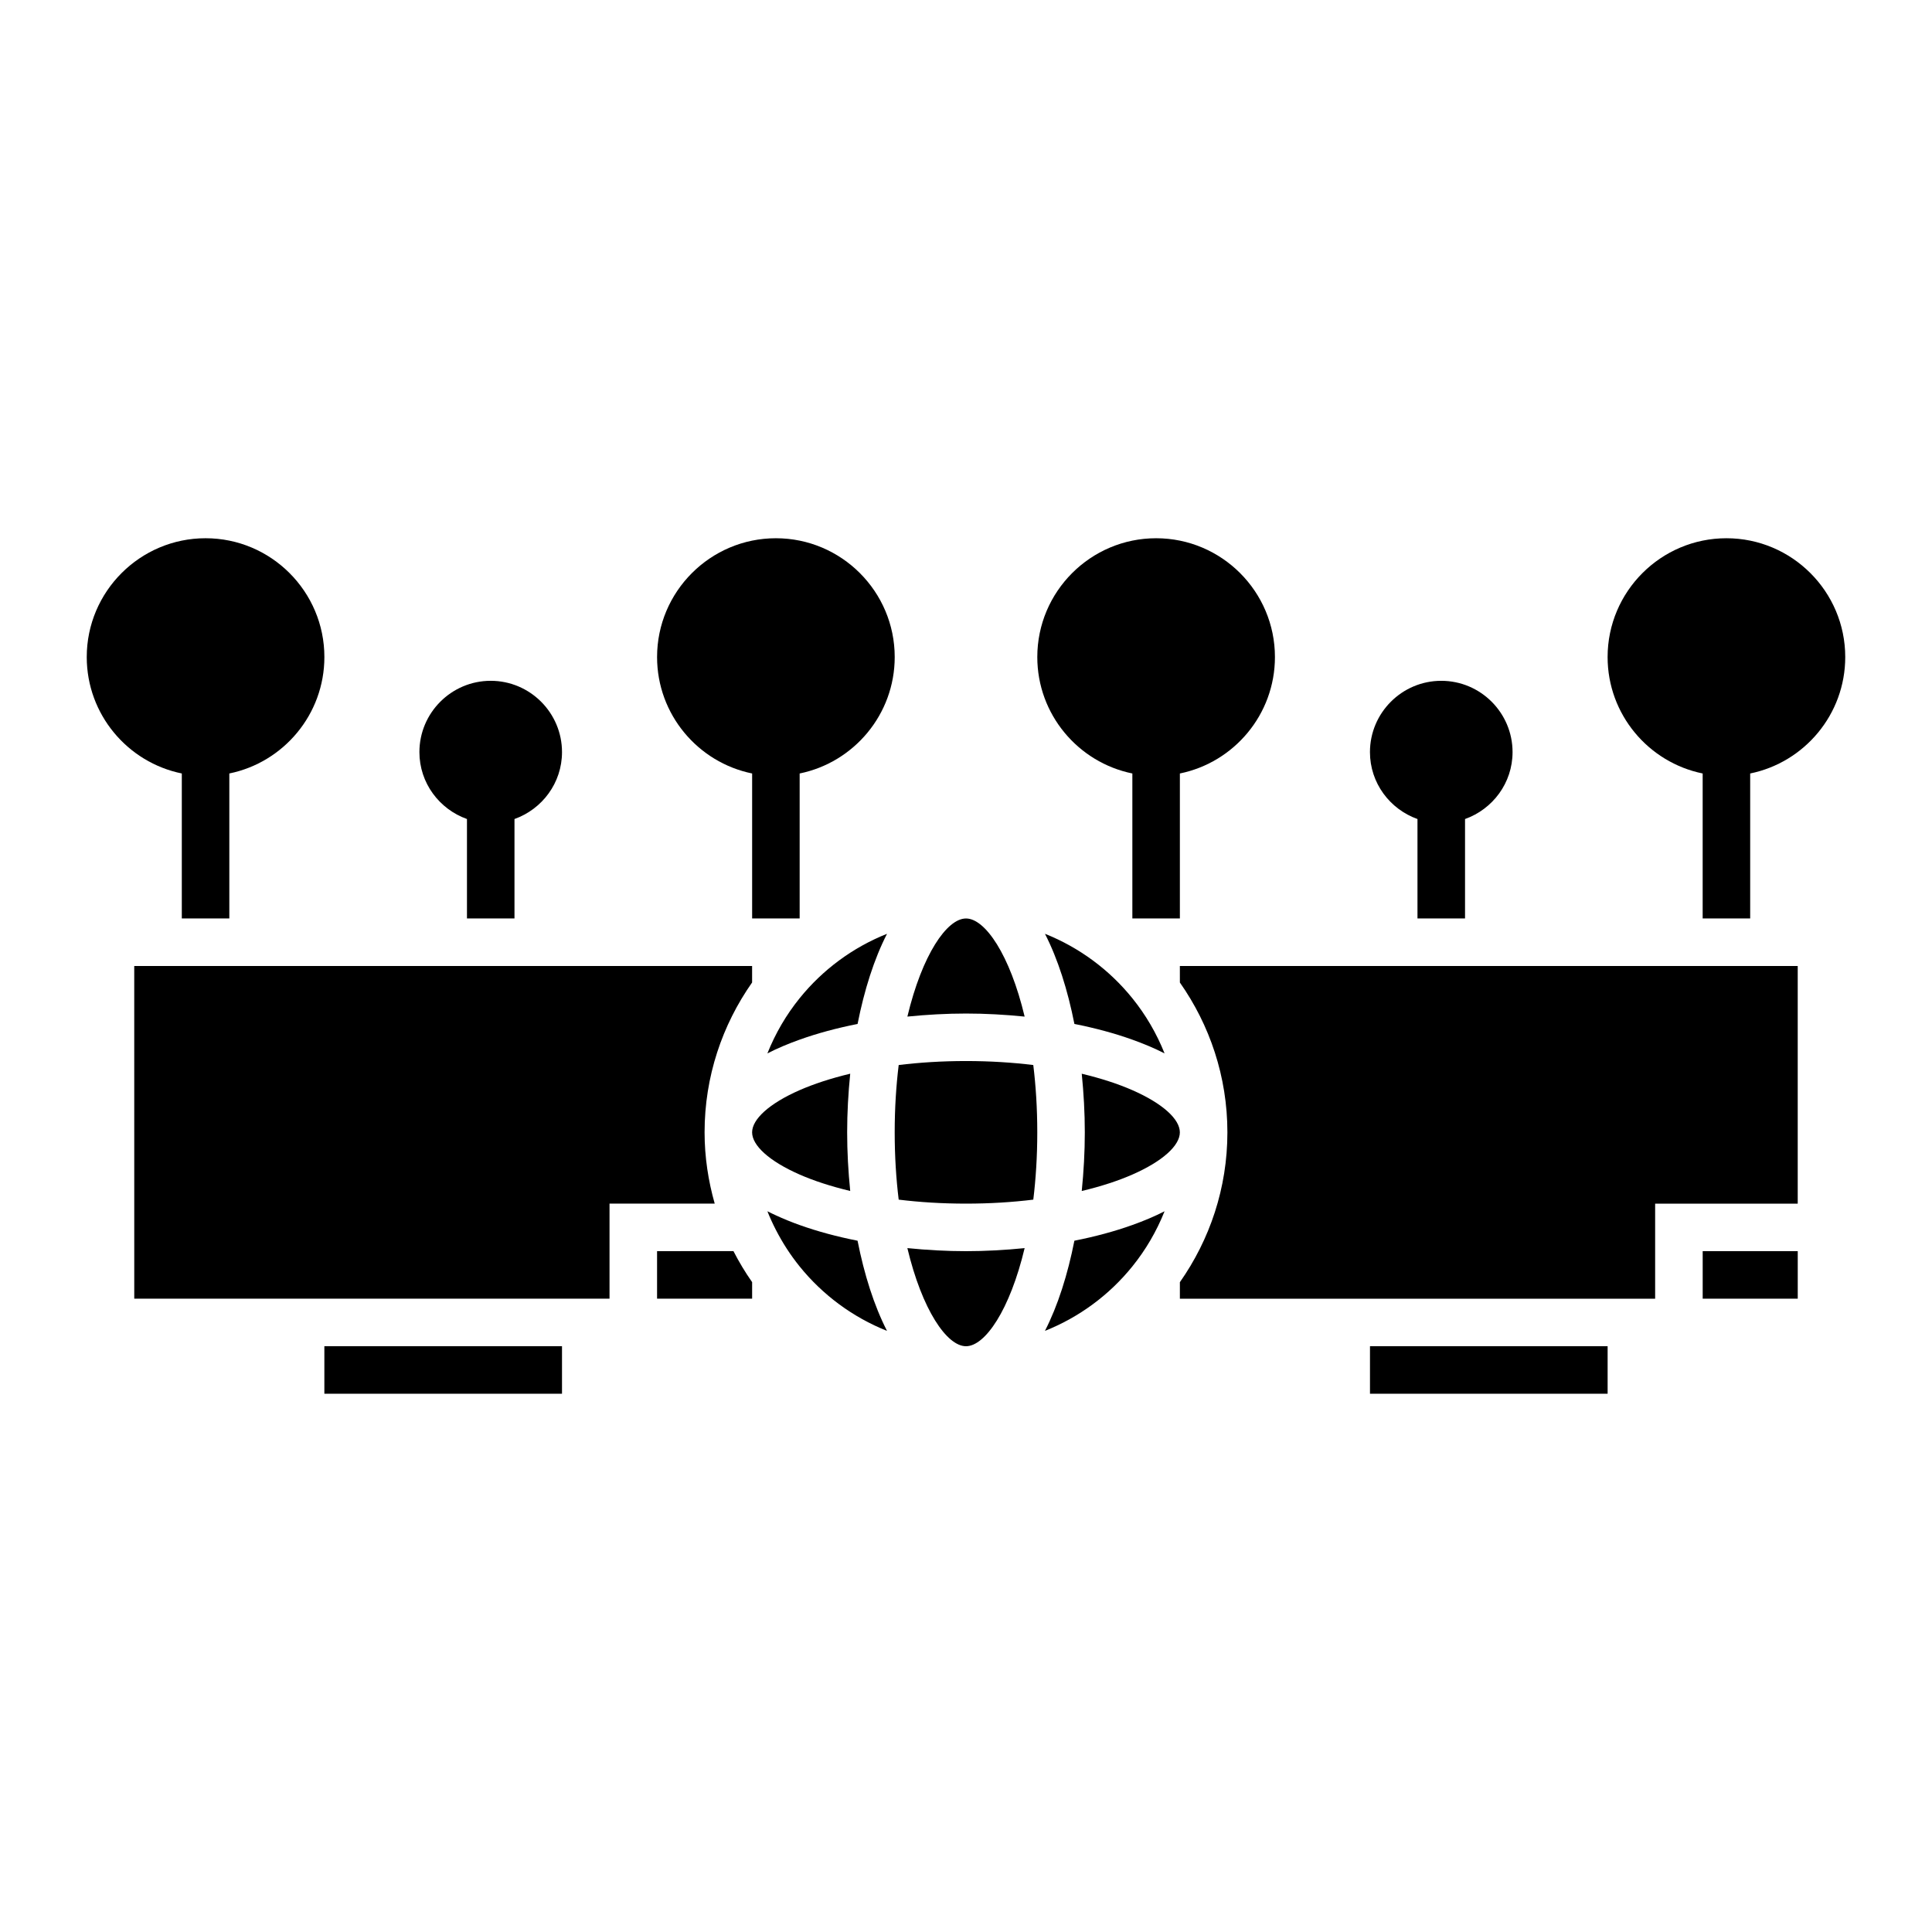 <?xml version="1.0" encoding="UTF-8"?>
<!-- Uploaded to: SVG Repo, www.svgrepo.com, Generator: SVG Repo Mixer Tools -->
<svg fill="#000000" width="800px" height="800px" version="1.1" viewBox="144 144 512 512" xmlns="http://www.w3.org/2000/svg">
 <g>
  <path d="m318.13 488.16h25.191v-4.379c-1.832-2.613-3.481-5.356-4.949-8.219l-20.242 0.004z"/>
  <path d="m384.46 474.76c3.91 16.395 10.469 26.004 15.539 26.004 5.066 0 11.629-9.609 15.539-26-5.148 0.516-10.363 0.809-15.539 0.809-5.18 0-10.395-0.293-15.539-0.812z"/>
  <path d="m418.89 444.08c0-6.394-0.387-12.352-1.059-17.836-5.481-0.668-11.441-1.059-17.832-1.059-6.394 0-12.352 0.387-17.836 1.059-0.672 5.481-1.059 11.441-1.059 17.836s0.387 12.352 1.059 17.836c5.481 0.672 11.441 1.059 17.836 1.059s12.352-0.387 17.836-1.059c0.668-5.484 1.055-11.441 1.055-17.836z"/>
  <path d="m444.08 479.62c3.543-4.383 6.422-9.305 8.543-14.621-2.621 1.344-5.492 2.551-8.543 3.641-4.734 1.699-9.906 3.082-15.355 4.16-1.77 8.961-4.375 17.211-7.805 23.895 9.125-3.633 17.086-9.547 23.16-17.074z"/>
  <path d="m355.91 479.62c6.074 7.523 14.035 13.441 23.156 17.078-3.43-6.688-6.035-14.934-7.805-23.895-5.453-1.078-10.621-2.465-15.355-4.16-2.203-0.785-4.301-1.645-6.293-2.566-0.762-0.352-1.523-0.707-2.246-1.078 0.672 1.684 1.422 3.32 2.246 4.922 1.777 3.453 3.879 6.707 6.297 9.699z"/>
  <path d="m355.91 408.54c-3.543 4.383-6.422 9.305-8.543 14.621 2.621-1.344 5.492-2.551 8.543-3.641 4.734-1.699 9.906-3.082 15.355-4.16 1.77-8.961 4.375-17.211 7.805-23.895-9.121 3.633-17.082 9.547-23.16 17.074z"/>
  <path d="m355.91 432.9c-8.082 3.543-12.594 7.715-12.594 11.184 0 3.473 4.516 7.637 12.594 11.184 3.727 1.633 8.23 3.117 13.406 4.352-0.52-5.141-0.812-10.359-0.812-15.539s0.293-10.398 0.812-15.539c-5.172 1.238-9.676 2.727-13.406 4.359z"/>
  <path d="m444.08 432.9c-3.727-1.633-8.23-3.117-13.406-4.352 0.52 5.141 0.812 10.359 0.812 15.539 0 5.18-0.293 10.398-0.812 15.539 5.176-1.234 9.684-2.719 13.406-4.352 8.082-3.543 12.594-7.715 12.594-11.184 0-3.481-4.512-7.644-12.594-11.191z"/>
  <path d="m507.06 500.76h62.977v12.594h-62.977z"/>
  <path d="m595.23 475.57h25.191v12.594h-25.191z"/>
  <path d="m456.68 404.38c7.91 11.254 12.594 24.934 12.594 39.707 0 14.773-4.684 28.449-12.594 39.707v4.375h125.95v-25.191h37.785v-62.973h-163.74z"/>
  <path d="m179.58 488.16h125.95v-25.191h27.875c-1.707-6.016-2.684-12.34-2.684-18.895 0-14.773 4.684-28.449 12.594-39.707v-4.371h-163.74z"/>
  <path d="m415.54 413.41c-3.91-16.395-10.469-26.004-15.535-26.004s-11.629 9.609-15.539 26c5.144-0.516 10.359-0.809 15.539-0.809 5.176 0 10.391 0.293 15.535 0.812z"/>
  <path d="m229.96 500.76h62.977v12.594h-62.977z"/>
  <path d="m444.08 419.52c3.047 1.094 5.926 2.297 8.543 3.641-2.121-5.316-5.004-10.238-8.543-14.621-6.074-7.523-14.035-13.441-23.156-17.078 3.43 6.688 6.035 14.934 7.805 23.895 5.445 1.078 10.617 2.465 15.352 4.164z"/>
  <path d="m601.52 286.64c-17.359 0-31.488 14.125-31.488 31.488 0 15.203 10.836 27.926 25.191 30.852v38.422h12.594v-38.422c14.355-2.926 25.191-15.648 25.191-30.852 0-17.359-14.129-31.488-31.488-31.488z"/>
  <path d="m192.18 387.4h12.594v-38.422c14.355-2.926 25.191-15.648 25.191-30.852 0-17.359-14.125-31.488-31.488-31.488-17.359 0-31.488 14.125-31.488 31.488 0 15.203 10.836 27.926 25.191 30.852z"/>
  <path d="m267.75 361.05v26.348h12.594v-26.348c7.316-2.609 12.594-9.539 12.594-17.734 0-10.414-8.473-18.895-18.895-18.895-10.418 0-18.895 8.48-18.895 18.895 0.004 8.195 5.285 15.125 12.602 17.734z"/>
  <path d="m349.62 286.64c-17.359 0-31.488 14.125-31.488 31.488 0 15.203 10.836 27.926 25.191 30.852v38.422h12.594v-38.422c14.355-2.926 25.191-15.648 25.191-30.852 0-17.359-14.125-31.488-31.488-31.488z"/>
  <path d="m456.68 348.98c14.355-2.926 25.191-15.648 25.191-30.852 0-17.359-14.125-31.488-31.488-31.488-17.359 0-31.488 14.125-31.488 31.488 0 15.203 10.836 27.926 25.191 30.852v38.418h12.594z"/>
  <path d="m532.25 387.4v-26.348c7.316-2.609 12.594-9.539 12.594-17.734 0-10.414-8.473-18.895-18.895-18.895-10.418 0-18.895 8.48-18.895 18.895 0 8.195 5.281 15.125 12.594 17.734v26.348z"/>
 </g>
</svg>